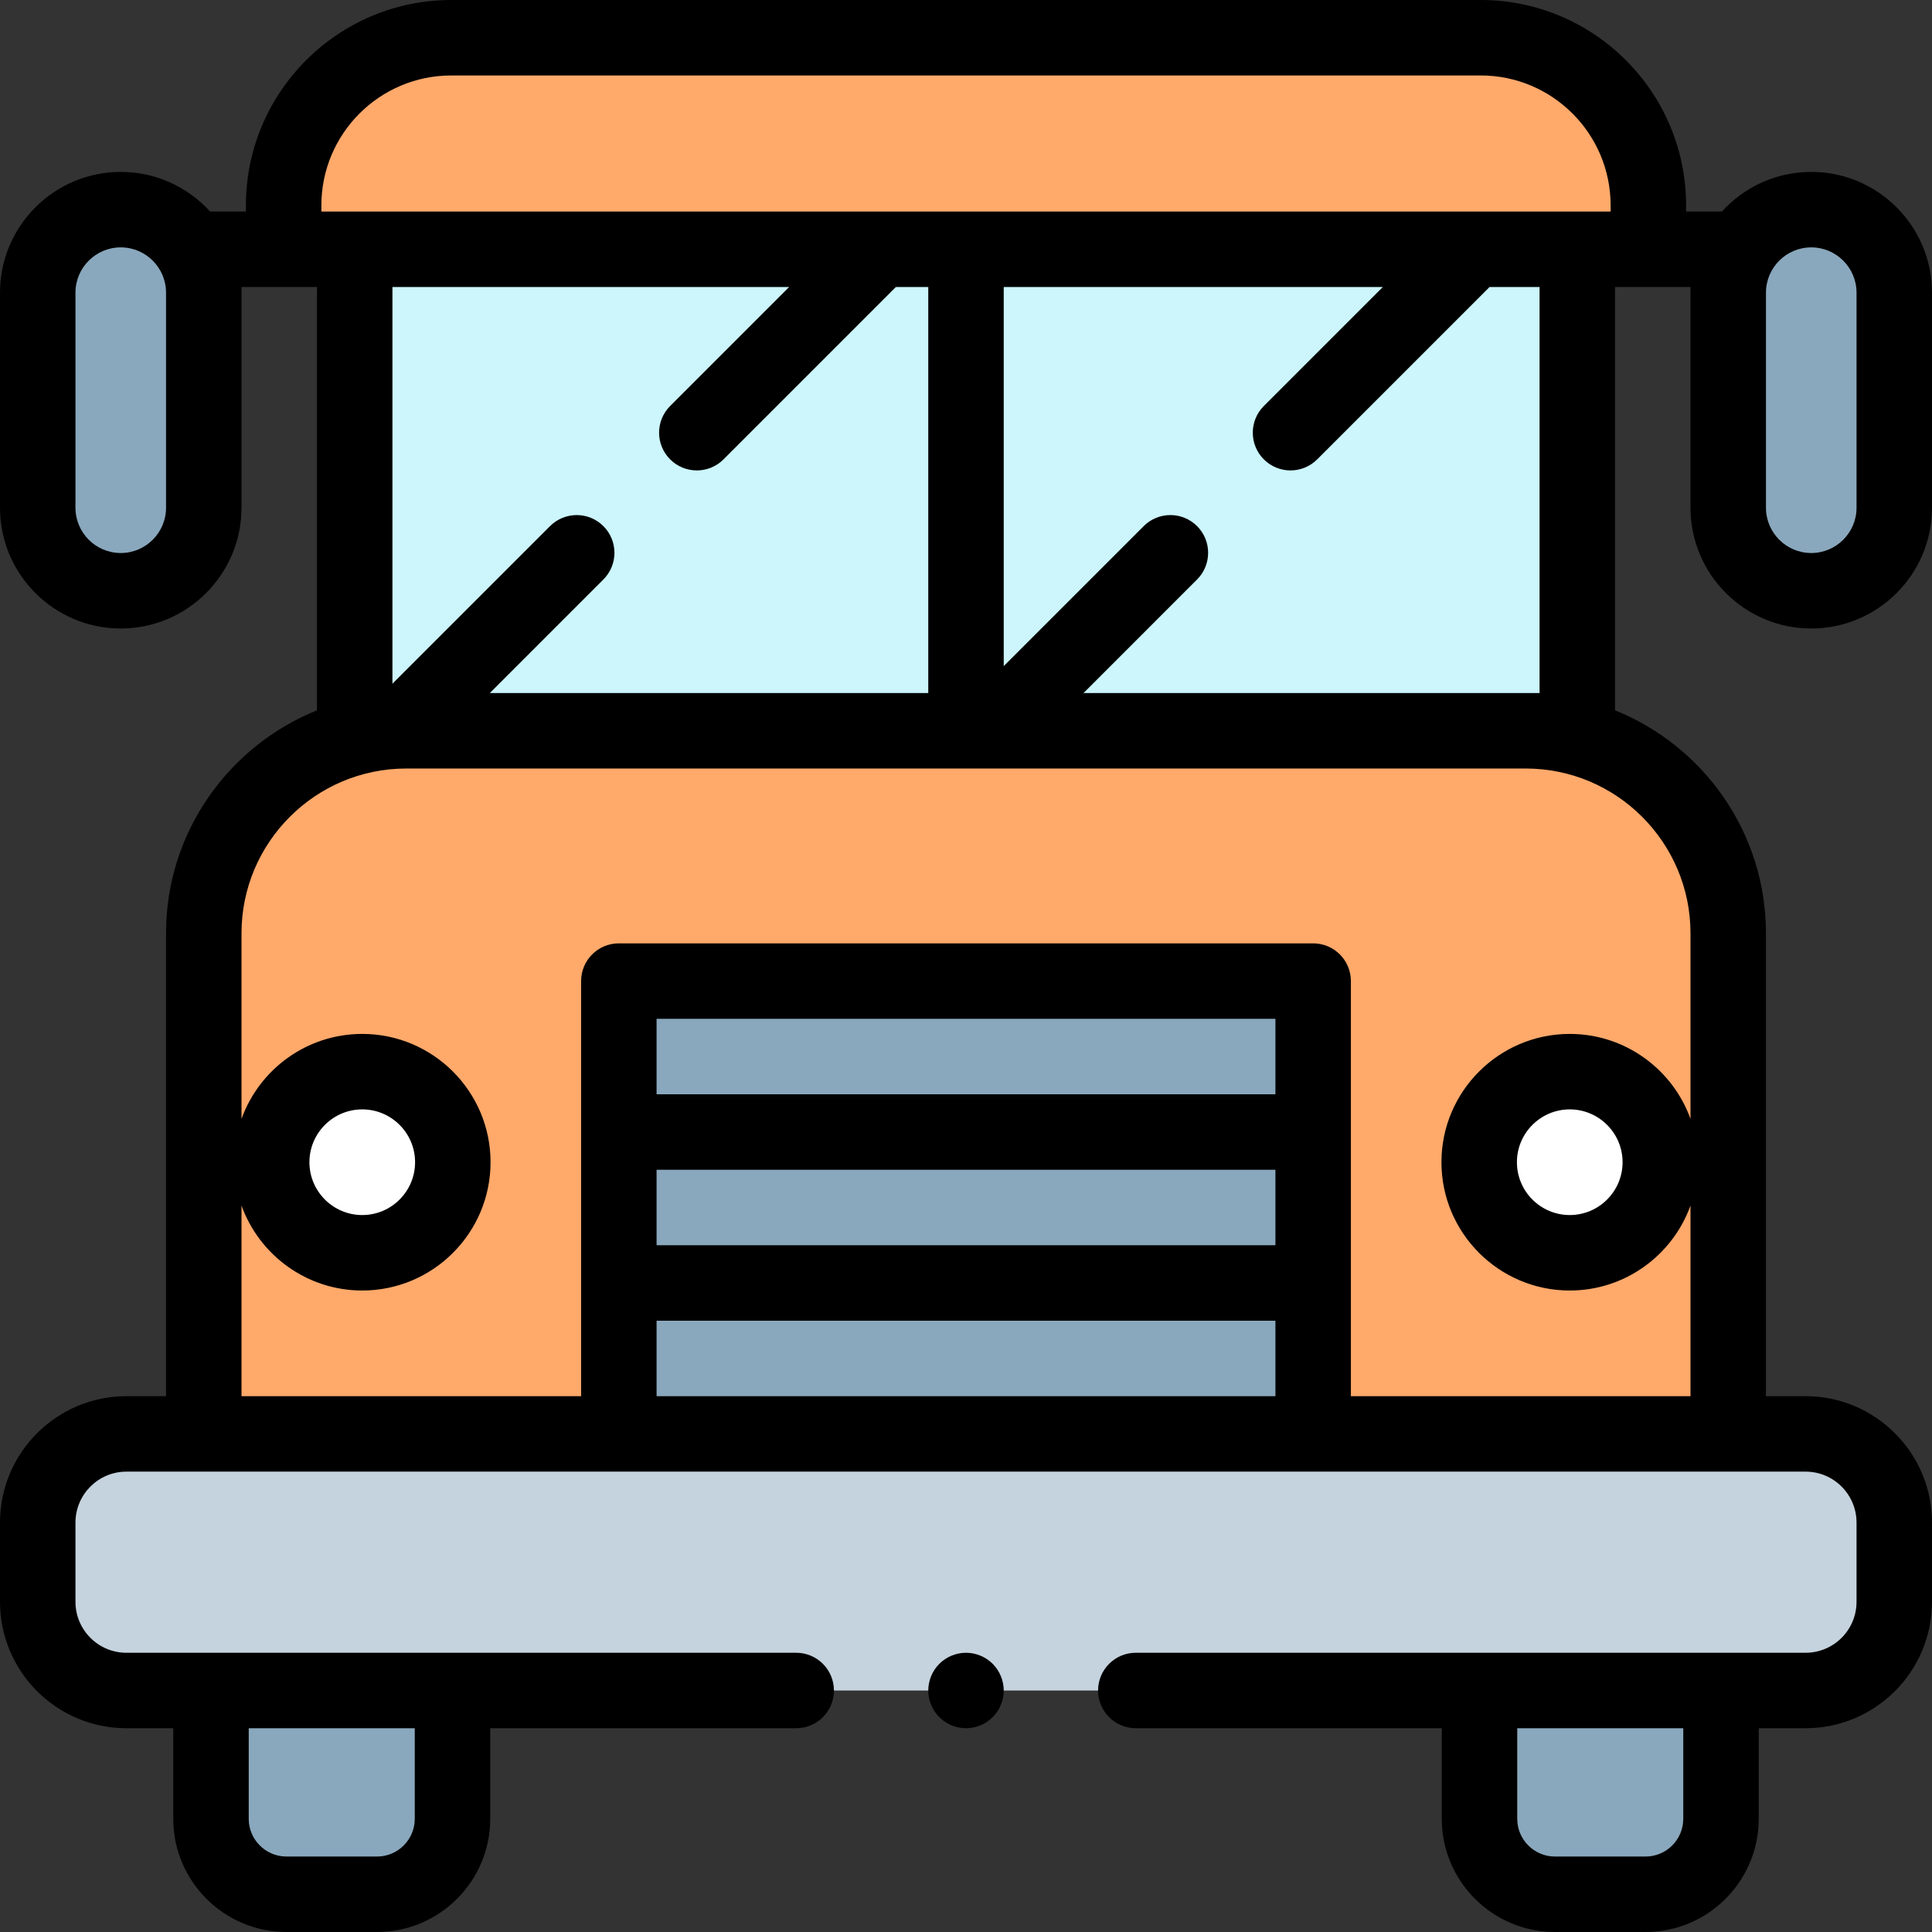 <svg id="Capa_1" enable-background="new 0 0 512 512" height="512" viewBox="0 0 512 512" width="512" xmlns="http://www.w3.org/2000/svg"><rect x="0" y="0" width="512" height="512" fill="#333333" stroke="none"/><g id="XMLID_1175_"><path id="XMLID_1925_" d="m54 134.556v-57c0-12.15-9.85-22-22-22-12.15 0-22 9.85-22 22v57c0 12.15 9.85 22 22 22 12.15 0 22-9.849 22-22z" fill="#8aa8bd"/><path id="XMLID_1924_" d="m458 134.556v-57c0-12.15 9.85-22 22-22 12.15 0 22 9.85 22 22v57c0 12.15-9.85 22-22 22-12.15 0-22-9.849-22-22z" fill="#8aa8bd"/><path id="XMLID_1921_" d="m392.416 10h-272.832c-24.53 0-44.416 19.886-44.416 44.416v11.64h361.664v-11.64c0-24.53-19.886-44.416-44.416-44.416z" fill="#ffa96b"/><path id="XMLID_1918_" d="m478.5 380h-445c-12.979 0-23.5 10.521-23.5 23.5v21c0 12.979 10.521 23.5 23.5 23.5h445c12.979 0 23.5-10.521 23.5-23.5v-21c0-12.979-10.521-23.5-23.5-23.5z" fill="#c5d3de"/><path id="XMLID_1917_" d="m99.916 502h-24c-11.046 0-20-8.954-20-20v-34h64v34c0 11.046-8.954 20-20 20z" fill="#8aa8bd"/><path id="XMLID_1916_" d="m412.084 502h24c11.046 0 20-8.954 20-20v-34h-64v34c0 11.046 8.954 20 20 20z" fill="#8aa8bd"/><path id="XMLID_1869_" d="m404.333 193.667h-148.333-148.333c-29.64 0-53.667 24.027-53.667 53.666v132.667h202 202v-132.667c0-29.639-24.027-53.666-53.667-53.666z" fill="#ffa96b"/><path id="XMLID_1866_" d="m94 66.056h324v127.61h-324z" fill="#ccf5fc"/><circle id="XMLID_1915_" cx="416" cy="308" fill="#fff" r="24"/><circle id="XMLID_1914_" cx="96" cy="308" fill="#fff" r="24"/><path id="XMLID_1913_" d="m164 260h184v120h-184z" fill="#8aa8bd"/><g id="XMLID_54_"><path id="XMLID_203_" d="m480 166.557c17.645 0 32-14.355 32-32v-57c0-17.645-14.355-32-32-32-9.376 0-17.823 4.054-23.681 10.5h-9.487v-1.641c0-30.005-24.411-54.416-54.416-54.416h-272.832c-30.005 0-54.416 24.411-54.416 54.416v1.641h-9.487c-5.858-6.446-14.305-10.5-23.681-10.5-17.645 0-32 14.355-32 32v57c0 17.645 14.355 32 32 32s32-14.355 32-32v-58.5h20v112.189c-23.417 9.414-40 32.344-40 59.088v122.666h-10.5c-18.472 0-33.5 15.028-33.5 33.5v21c0 18.472 15.028 33.5 33.5 33.5h12.417v24c0 16.542 13.458 30 30 30h24c16.542 0 30-13.458 30-30v-24h81.083c5.523 0 10-4.478 10-10s-4.477-10-10-10h-177.5c-7.444 0-13.5-6.056-13.5-13.5v-21c0-7.444 6.056-13.5 13.5-13.5h445c7.444 0 13.5 6.056 13.5 13.5v21c0 7.444-6.056 13.5-13.5 13.5h-177.5c-5.523 0-10 4.478-10 10s4.477 10 10 10h81.083v24c0 16.542 13.458 30 30 30h24c16.542 0 30-13.458 30-30v-24h12.417c18.472 0 33.5-15.028 33.5-33.5v-21c0-18.472-15.028-33.5-33.5-33.5h-10.5v-122.666c0-26.744-16.583-49.674-40-59.088v-112.189h20v58.5c0 17.644 14.355 32 32 32zm-12-89c0-6.617 5.383-12 12-12s12 5.383 12 12v57c0 6.617-5.383 12-12 12s-12-5.383-12-12zm-424 57c0 6.617-5.383 12-12 12s-12-5.383-12-12v-57c0-6.617 5.383-12 12-12s12 5.383 12 12zm21.917 323.443h44v24c0 5.514-4.486 10-10 10h-24c-5.514 0-10-4.486-10-10zm380.166 24c0 5.514-4.486 10-10 10h-24c-5.514 0-10-4.486-10-10v-24h44zm-360.915-427.584c0-18.978 15.439-34.416 34.416-34.416h272.832c18.977 0 34.416 15.438 34.416 34.416v1.641h-341.664zm201.975 129.25 30.094-30.095c3.905-3.905 3.905-10.237 0-14.143-3.905-3.904-10.237-3.904-14.142 0l-37.095 37.096v-100.467h100.468l-31.539 31.539c-3.905 3.905-3.905 10.237 0 14.143 1.953 1.952 4.512 2.929 7.071 2.929s5.119-.977 7.071-2.929l45.682-45.682h13.247v107.609zm-127.239-44.237c-3.905-3.904-10.237-3.904-14.142 0l-41.762 41.762v-105.134h105.134l-31.539 31.539c-3.905 3.905-3.905 10.237 0 14.143 1.953 1.952 4.512 2.929 7.071 2.929s5.119-.977 7.071-2.929l45.682-45.682h8.581v107.609h-116.19l30.094-30.095c3.905-3.905 3.905-10.237 0-14.142zm178.096 230.571h-164v-20h164zm0-40h-164v-20h164zm0-40h-164v-20h164zm110-42.666v49.184c-4.72-13.114-17.281-22.518-32-22.518-18.748 0-34 15.252-34 34s15.252 34 34 34c14.719 0 27.28-9.404 32-22.518v50.518h-90v-110c0-5.522-4.477-10-10-10h-184c-5.523 0-10 4.478-10 10v110h-90v-50.518c4.72 13.114 17.281 22.518 32 22.518 18.748 0 34-15.252 34-34s-15.252-34-34-34c-14.719 0-27.28 9.404-32 22.518v-49.184c0-24.078 19.589-43.668 43.667-43.668h296.666c24.078 0 43.667 19.59 43.667 43.668zm-18 60.666c0 7.72-6.28 14-14 14s-14-6.28-14-14 6.28-14 14-14 14 6.28 14 14zm-348 0c0-7.72 6.28-14 14-14s14 6.28 14 14-6.28 14-14 14-14-6.28-14-14z"/><path id="XMLID_1464_" d="m256 438c-2.63 0-5.21 1.069-7.07 2.93-1.86 1.86-2.93 4.44-2.93 7.07s1.07 5.21 2.93 7.069c1.86 1.86 4.44 2.931 7.07 2.931s5.21-1.07 7.07-2.931c1.86-1.859 2.93-4.439 2.93-7.069s-1.07-5.21-2.93-7.07-4.44-2.93-7.07-2.93z"/></g></g></svg>